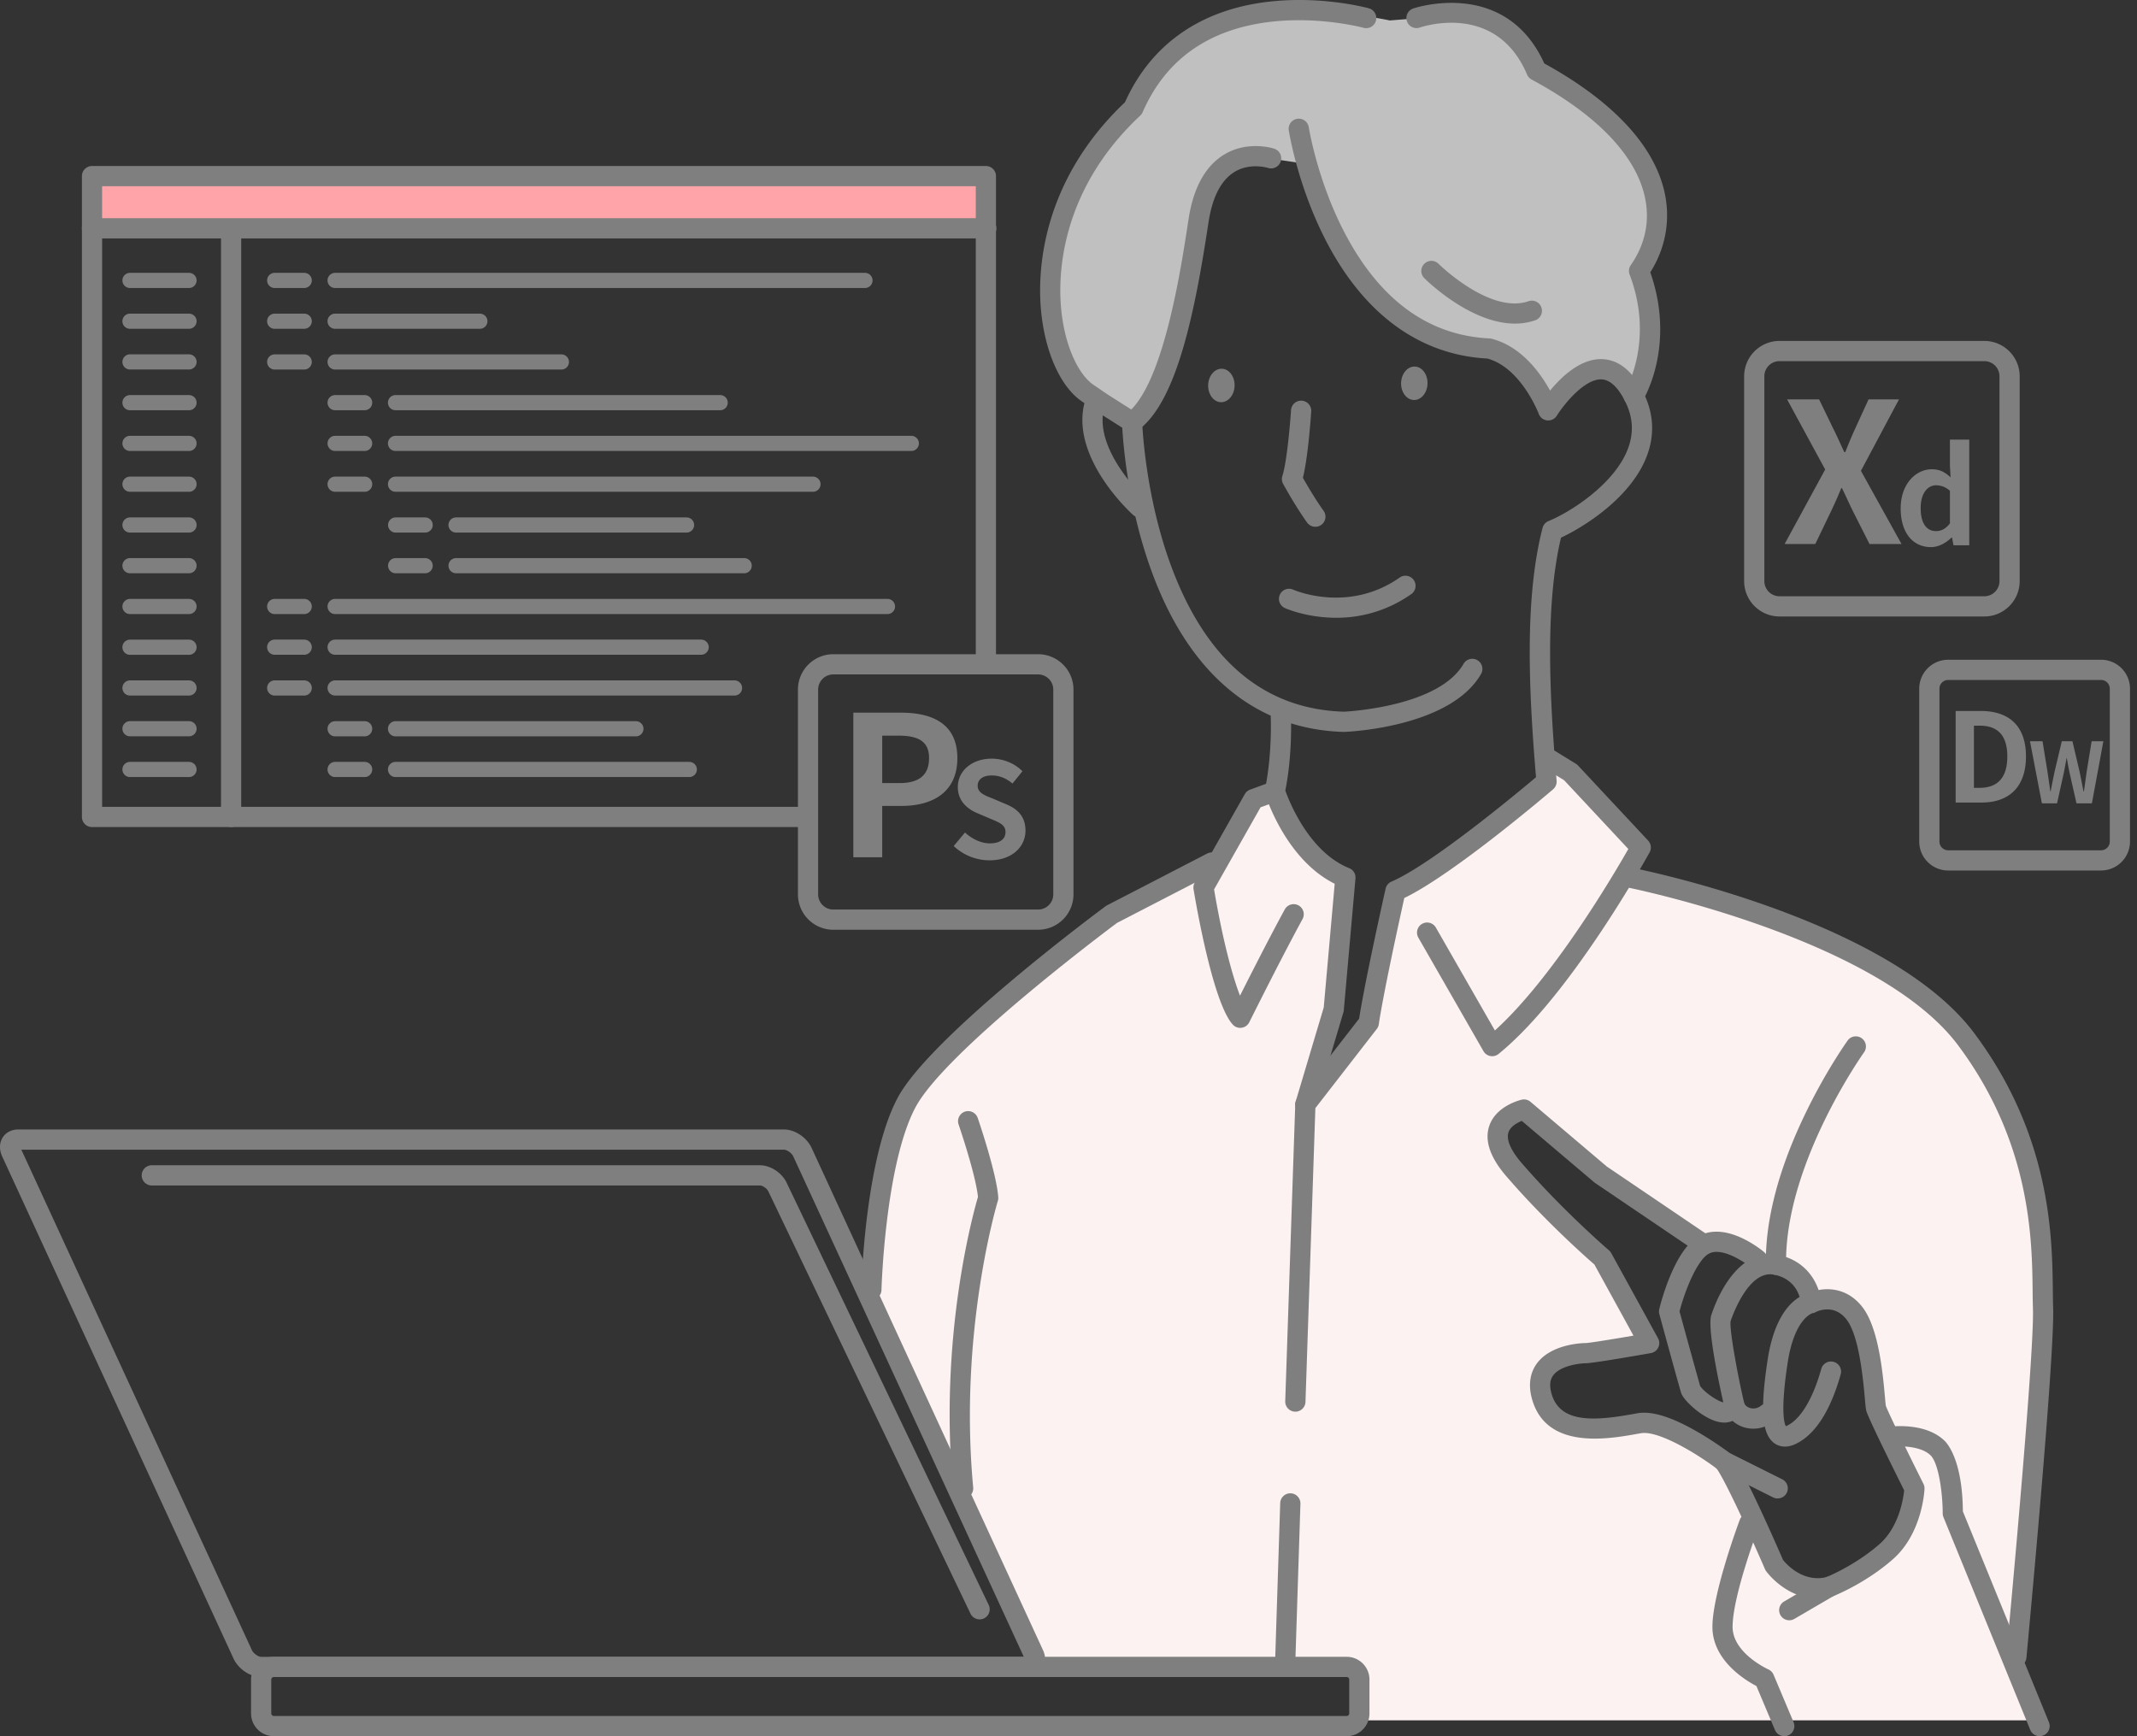 <svg width="160" height="130" viewBox="0 0 160 130" fill="none" xmlns="http://www.w3.org/2000/svg"><rect x="0" y="0" width="160" height="130" fill="#333333" stroke="none"/><path d="M152.571 106.291s.995-10.451-.622-17.666c-1.618-7.218-5.723-12.442-6.097-12.692-.373-.25-2.862-2.985-6.967-4.853-4.105-1.867-11.572-3.732-11.572-3.732l-5.972-1.742 1.617-2.115-5.599-5.847-1.493-.996v1.868s-9.332 7.59-11.572 8.337c-1.245 6.719-1.867 9.704-1.867 9.704l-3.982 4.603 1.368-5.972.622-9.705s-4.977-2.613-4.977-6.595l-1.602.944-3.373 5.153-6.595 2.986-7.962 6.096-7.217 6.72s-1.743 3.485-2.24 5.35c-.497 1.867-1.617 10.202-1.617 10.202l12.691 28.368h23.516l.748 1.368-.25 2.737h51.137l-1.742-5.102 1.617-17.419h.002zm-11.694 10.452c-2.24 1.368-4.355 1.867-4.355 1.867s-2.365.373-3.235-1.12c-.87-1.492-3.485-7.589-3.485-7.589s-4.977-3.36-6.594-3.485c-1.618-.125-2.862.747-5.225.25-2.365-.498-2.613-1.617-2.738-2.488-.124-.87 1.368-2.612 1.743-2.612.374 0 6.222-.995 6.222-.995l-3.11-6.47s-7.092-6.097-7.715-7.59c-.622-1.492 0-2.24.373-2.737.373-.498 1.492-.747 1.492-.747l6.968 5.847 5.847 3.857s4.727.373 4.727 2.24c2.613-.25 3.608 1.12 3.608 2.365 2.862-.747 3.982 1.99 3.982 1.99l.622 3.608.498 2.612 2.862 5.972s-.249 3.857-2.487 5.225z" fill="#FDF2F2"/><path d="M123.085 11.982c-1.12-1.742-3.235-3.607-4.852-4.602a74.29 74.29 0 00-3.235-1.867s-1.492-4.728-6.222-4.355l-4.727.373s-9.58-2.115-14.682.995c-2.24 1.867-4.603 5.722-4.603 5.722s-7.464 6.345-6.097 14.557c1.245 5.475 2.986 6.47 2.986 6.47l3.234 1.742s1.368-.373 2.738-4.727c1.367-4.355 1.99-11.572 2.985-12.692.995-1.12 1.659-1.98 3.11-1.867 1.45.115 3.732.497 3.732.497s3.11 7.217 4.977 9.207c1.868 1.99 4.105 3.485 6.097 4.105 1.991.623 4.23.748 4.23.748s3.11 2.985 3.36 4.48c1.742-2.986 3.982-2.863 3.982-2.863s1.867.25 2.115 1.368c1.867-2.115 1.368-7.34.747-8.835 2.115-3.982 1.245-6.719.125-8.46v.004z" fill="silver"/><path d="M73.69 12.977H7v3.982h66.69v-3.982z" fill="#FFA4A9"/><path d="M60.121 61.927H6.89a.757.757 0 01-.757-.757V13.186c0-.418.338-.756.757-.756h66.925c.418 0 .757.338.757.756v36.36a.756.756 0 11-1.513 0V13.943H7.646v46.47h52.475a.756.756 0 110 1.514z" fill="#7F7F7F"/><path d="M73.813 17.85H6.89a.756.756 0 110-1.514h66.925a.757.757 0 110 1.513h-.002z" fill="#7F7F7F"/><path d="M17.304 61.925a.756.756 0 01-.757-.757V17.522a.756.756 0 111.513 0v43.646a.757.757 0 01-.756.757zm-3.154-40.36H9.733a.567.567 0 110-1.135h4.419a.567.567 0 110 1.135zm8.627 0h-2.21a.567.567 0 110-1.135h2.21a.567.567 0 110 1.135zm41.986 0H25.09a.567.567 0 110-1.135h39.672a.567.567 0 110 1.135zM14.15 24.62H9.733a.567.567 0 110-1.136h4.419a.567.567 0 110 1.135zm8.627 0h-2.21a.567.567 0 110-1.136h2.21a.567.567 0 110 1.135zm13.152 0H25.09a.567.567 0 110-1.136h10.838a.567.567 0 110 1.135zM14.15 27.666H9.733a.567.567 0 110-1.135h4.419a.567.567 0 110 1.135zm8.627.004h-2.21a.567.567 0 110-1.135h2.21a.567.567 0 110 1.135zm19.256 0H25.091a.567.567 0 110-1.135h16.942a.567.567 0 110 1.135zM14.15 30.717H9.733a.567.567 0 110-1.135h4.419a.567.567 0 110 1.135zm13.15 0h-2.209a.567.567 0 110-1.135h2.21a.567.567 0 110 1.135zm26.621 0H29.614a.567.567 0 110-1.135h24.307a.567.567 0 110 1.135zM14.15 33.768H9.733a.567.567 0 110-1.135h4.419a.567.567 0 110 1.135zm13.15 0h-2.209a.567.567 0 110-1.135h2.21a.567.567 0 110 1.135zm40.932 0H29.614a.567.567 0 110-1.135h38.618a.567.567 0 110 1.135zM14.15 36.822H9.733a.567.567 0 110-1.135h4.419a.567.567 0 110 1.136zm13.15 0h-2.209a.567.567 0 110-1.135h2.21a.567.567 0 110 1.136zm33.568 0H29.614a.567.567 0 110-1.135h31.254a.567.567 0 110 1.136zM14.15 39.877H9.733a.567.567 0 110-1.135h4.419a.567.567 0 110 1.135zm17.682 0h-2.21a.567.567 0 110-1.135h2.21a.567.567 0 110 1.135zm19.572 0H34.146a.567.567 0 110-1.135h17.258a.567.567 0 110 1.135zM14.15 42.924H9.733a.567.567 0 110-1.135h4.419a.567.567 0 110 1.135zm17.682 0h-2.21a.567.567 0 110-1.135h2.21a.567.567 0 110 1.135zm23.885 0H34.146a.567.567 0 110-1.135h21.571a.567.567 0 110 1.135zM14.15 45.979H9.733a.567.567 0 110-1.135h4.419a.567.567 0 110 1.135zm8.627 0h-2.21a.567.567 0 110-1.135h2.21a.567.567 0 110 1.135zm43.669 0H25.091a.567.567 0 110-1.135h41.355a.567.567 0 110 1.135zM14.15 49.03H9.733a.567.567 0 110-1.136h4.419a.567.567 0 110 1.136zm8.627-.004h-2.21a.567.567 0 110-1.135h2.21a.567.567 0 110 1.135zm29.719 0H25.091a.567.567 0 110-1.135h27.405a.567.567 0 110 1.135zM14.15 52.08H9.733a.567.567 0 110-1.135h4.419a.567.567 0 110 1.135zm8.627 0h-2.21a.567.567 0 110-1.135h2.21a.567.567 0 110 1.135zm32.218 0H25.091a.567.567 0 110-1.135h29.904a.567.567 0 110 1.135zM14.15 55.131H9.733a.567.567 0 110-1.135h4.419a.567.567 0 110 1.135zm13.15.004h-2.209a.567.567 0 110-1.135h2.21a.567.567 0 110 1.135zm20.309 0H29.614a.567.567 0 110-1.135H47.61a.567.567 0 110 1.135zM14.15 58.182H9.733a.567.567 0 110-1.135h4.419a.567.567 0 110 1.135zm13.15 0h-2.209a.567.567 0 110-1.135h2.21a.567.567 0 110 1.135zm24.308 0H29.614a.567.567 0 110-1.135h21.994a.567.567 0 110 1.135zM92.435 28.89c.02-.692-.408-1.265-.954-1.28-.546-.015-1.004.533-1.024 1.224-.02.692.408 1.264.954 1.28.546.015 1.005-.533 1.024-1.224zm14.445-.164c.02-.692-.407-1.265-.953-1.28-.547-.015-1.005.533-1.025 1.224-.019.691.408 1.264.954 1.28.546.015 1.005-.533 1.024-1.224zm-8.399 10.717a.754.754 0 01-.609-.306c-.032-.044-.787-1.071-1.8-2.902a.756.756 0 01-.057-.604c.329-1 .579-3.893.647-4.924a.757.757 0 111.511.1c-.025.37-.236 3.434-.624 4.966.885 1.569 1.536 2.456 1.543 2.465a.756.756 0 01-.609 1.205h-.002zm1.559 6.813c-2.158 0-3.719-.675-3.833-.724a.756.756 0 01.613-1.383c.173.076 4.177 1.776 8.006-.925a.757.757 0 01.872 1.235 9.666 9.666 0 01-5.658 1.797z" fill="#7F7F7F"/><path d="M96.984 105.698h-.027a.755.755 0 01-.73-.781l.75-22.243a.759.759 0 01.158-.44l4.625-5.964c.104-.687.526-3.182 1.981-9.73a.76.76 0 01.441-.53c2.977-1.278 9.371-6.595 10.821-7.816-.555-6.619-.857-13.427.491-18.669a.757.757 0 01.445-.51c1.801-.742 5.011-2.876 5.959-5.449.444-1.209.363-2.374-.248-3.566-.531-1.033-1.118-1.57-1.742-1.595-1.323-.045-2.898 1.996-3.347 2.719a.754.754 0 01-.719.354.752.752 0 01-.633-.49c-.014-.035-1.321-3.457-3.846-4.141-5.078-.271-9.264-3.336-12.107-8.863-2.117-4.117-2.743-8.1-2.77-8.269a.758.758 0 011.496-.229c.01.059.629 3.95 2.638 7.838 2.633 5.1 6.299 7.795 10.896 8.015a.68.68 0 01.148.023c2.23.558 3.666 2.561 4.392 3.885.831-1.014 2.227-2.357 3.803-2.357.036 0 .071 0 .109.002 1.213.047 2.233.86 3.031 2.416.806 1.568.914 3.176.323 4.782-1.165 3.163-4.761 5.382-6.447 6.167-1.216 5.11-.851 12.052-.329 18.2a.76.76 0 01-.261.64c-.312.267-7.453 6.364-11.144 8.142-1.638 7.402-1.903 9.415-1.905 9.434a.754.754 0 01-.153.369l-4.6 5.929-.74 21.997a.758.758 0 01-.757.732l-.002-.002z" fill="#7F7F7F"/><path d="M97.735 83.455a.757.757 0 01-.727-.974l2.102-7.049.821-9.26c-3.657-1.824-5.138-6.498-5.202-6.704a.762.762 0 01-.017-.38c.548-2.602.431-5.367.43-5.394a.757.757 0 011.51-.07c.006.117.124 2.841-.418 5.571.305.855 1.794 4.61 4.779 5.806.31.125.503.437.473.77l-.874 9.871a.693.693 0 01-.028.15l-2.125 7.122a.757.757 0 01-.724.54zm-12.4-44.711a.75.75 0 01-.505-.195c-.19-.17-4.62-4.216-3.653-8.302a.756.756 0 111.472.348c-.76 3.212 3.153 6.795 3.193 6.83a.757.757 0 01-.507 1.32zm65.633 86.072c-.025 0-.048 0-.072-.004a.76.76 0 01-.683-.825c.021-.225 2.119-22.485 1.996-26.019a48.979 48.979 0 01-.023-1.296c-.044-3.878-.127-11.096-5.575-18.397-6.001-8.041-24.594-11.795-24.782-11.83a.757.757 0 01.293-1.486c.787.156 19.353 3.903 25.702 12.412 5.743 7.696 5.828 15.234 5.875 19.284.006.479.01.891.023 1.26.125 3.631-1.916 25.293-2.001 26.214a.757.757 0 01-.753.685v.002zm-74.077.754H19.553c-.816 0-1.705-.596-2.07-1.387L.164 86.589c-.232-.505-.217-1.024.04-1.425.242-.378.664-.594 1.158-.594H58.7c.816 0 1.705.596 2.07 1.387l17.319 37.594c.232.504.217 1.024-.04 1.425-.242.378-.664.594-1.158.594zM1.598 86.084l17.26 37.467c.123.269.492.506.695.506h57.102l-17.26-37.468c-.123-.269-.49-.505-.695-.505H1.598z" fill="#7F7F7F"/><path d="M73.345 121.252a.76.76 0 01-.683-.429l-15.136-31.62c-.111-.233-.444-.44-.63-.44h-45.53a.756.756 0 110-1.513h45.532c.785 0 1.642.558 1.994 1.3l15.134 31.62a.756.756 0 01-.681 1.082zm27.485 8.747H20.5a1.706 1.706 0 01-1.703-1.703v-2.539c0-.938.764-1.702 1.702-1.702h80.331c.938 0 1.703.764 1.703 1.702v2.539c0 .938-.765 1.703-1.703 1.703zm-80.33-4.431a.192.192 0 00-.19.189v2.539c0 .102.087.189.19.189h80.33a.192.192 0 00.189-.189v-2.539a.192.192 0 00-.189-.189H20.5zM113.428 24.23c-3.344 0-6.643-3.256-6.8-3.415a.756.756 0 011.068-1.07c.038.038 3.839 3.78 6.724 2.817a.757.757 0 11.478 1.435 4.637 4.637 0 01-1.47.233zm-28.662 8.128a.756.756 0 01-.448-1.366c2.769-2.033 4.1-10.816 4.668-14.566.358-2.353 1.249-3.982 2.652-4.843 1.784-1.091 3.691-.475 3.77-.448.398.132.611.56.48.957a.758.758 0 01-.954.48c-.032-.009-1.355-.412-2.52.31-.997.62-1.646 1.887-1.932 3.77-1.034 6.832-2.389 13.446-5.27 15.559a.756.756 0 01-.446.147z" fill="#7F7F7F"/><path d="M100.634 54.803h-.021c-6.564-.185-11.522-4.292-14.337-11.878-1.784-4.807-2.17-9.506-2.25-10.898l-1.876-1.192s-.014-.01-.021-.013l-1.069-.729c-1.638-1.065-2.841-3.728-3.125-6.942-.235-2.652-.083-9.448 6.294-15.497C86.202 3.26 89.985.652 95.182.107c3.893-.408 7.171.477 7.308.515a.755.755 0 11-.403 1.459c-.059-.016-3.194-.852-6.792-.466-4.723.507-8.002 2.79-9.744 6.786a.776.776 0 01-.176.25c-6.004 5.62-6.15 11.92-5.934 14.365.272 3.093 1.43 5.15 2.455 5.816l1.073.73 2.198 1.396a.751.751 0 01.35.617c0 .055.182 5.474 2.185 10.854 2.616 7.028 6.963 10.681 12.922 10.859.449-.023 7.145-.41 8.962-3.598a.758.758 0 011.316.751c-2.285 4.01-9.916 4.349-10.24 4.36h-.028v.002zm21.684-24.393a.758.758 0 01-.642-1.157c.021-.034 2.229-3.71.335-8.7a.754.754 0 01.087-.702c.772-1.103 1.578-2.906 1.027-5.225-.734-3.09-3.654-6.088-8.45-8.67a.762.762 0 01-.339-.37c-2.308-5.442-7.816-3.599-8.049-3.518a.756.756 0 01-.501-1.426c.07-.025 6.905-2.35 9.837 4.109 3.577 1.96 7.941 5.172 8.976 9.527.501 2.107.132 4.262-1.039 6.11 1.928 5.53-.495 9.502-.601 9.67a.758.758 0 01-.641.356v-.004zm13.76 89.277c-2.338 0-3.782-1.956-3.85-2.051a.783.783 0 01-.081-.144c-.755-1.751-2.887-6.53-3.666-7.603a.757.757 0 011.224-.891c.983 1.355 3.372 6.835 3.794 7.806.246.306 1.478 1.697 3.235 1.288.31-.129 2.261-.965 3.982-2.471 1.461-1.278 1.786-3.397 1.852-4.029-.881-1.765-2.711-5.458-2.837-5.963-.038-.153-.059-.374-.106-.904-.127-1.411-.424-4.718-1.379-5.934-.939-1.196-2.166-.617-2.304-.547-.091.047-.137.072-.233.08-.15.047-1.385.538-1.869 3.737-.539 3.559-.254 4.503-.134 4.726.018-.008.043-.015.071-.028 1.018-.464 1.96-2.017 2.583-4.262a.755.755 0 01.93-.526c.403.111.64.529.526.93-.533 1.922-1.56 4.391-3.414 5.235-.795.361-1.332.096-1.582-.093-.904-.685-1.044-2.482-.478-6.209.611-4.035 2.413-4.827 2.99-4.979.89-.423 2.757-.71 4.1 1.001 1.233 1.568 1.545 5.057 1.695 6.735.024.268.051.573.068.669.159.466 1.735 3.684 2.817 5.846a.767.767 0 01.079.371c-.006.136-.164 3.346-2.382 5.285-2.075 1.816-4.375 2.722-4.472 2.76-.03.011-.06.021-.09.029a4.385 4.385 0 01-1.071.134l.002.002z" fill="#7F7F7F"/><path d="M131.269 106.973c-.244 0-.486-.036-.723-.112-.722-.231-1.258-.783-1.432-1.481-.013-.057-1.366-5.776-.984-6.92.831-2.494 2.579-4.985 4.991-4.5 2.433.485 3.178 2.551 3.231 3.575a.757.757 0 01-1.51.083c-.013-.187-.179-1.809-2.016-2.177-1.884-.375-3.091 3.004-3.252 3.478-.116.681.664 4.711 1.01 6.094.066.265.318.372.424.406a.896.896 0 00.849-.172.758.758 0 01.986 1.149 2.423 2.423 0 01-1.57.577h-.004z" fill="#7F7F7F"/><path d="M129.088 106.514h-.041c-1.289-.03-2.972-1.602-3.173-2.204-.128-.384-1.483-5.347-1.636-5.913a.757.757 0 01-.006-.379c.11-.455 1.133-4.48 3.001-5.486.887-.478 2.029-.4 3.301.222.87.425 1.517.968 1.543.991a.757.757 0 01-.974 1.16c-.516-.432-2.202-1.55-3.153-1.039-.878.473-1.792 2.749-2.201 4.325a700.43 700.43 0 001.542 5.584c.392.571 1.525 1.266 1.805 1.228.008-.013.023-.036.038-.078a.758.758 0 011.413.543c-.257.668-.787 1.048-1.459 1.048v-.002z" fill="#7F7F7F"/><path d="M133.094 112.198a.779.779 0 01-.339-.079l-3.999-2a.898.898 0 01-.121-.075c-1.542-1.179-4.474-2.963-5.781-2.73l-.259.045c-2.168.388-6.678 1.196-7.84-2.434-.442-1.383-.077-2.299.305-2.825 1.109-1.519 3.56-1.538 3.664-1.538.261-.005 1.877-.265 3.576-.556l-2.925-5.325c-.618-.537-3.738-3.294-6.598-6.612-1.209-1.402-1.638-2.663-1.279-3.751.503-1.527 2.357-1.96 2.436-1.979a.76.76 0 01.657.16l5.717 4.848 7.714 5.225a.756.756 0 01-.847 1.252l-7.747-5.248c-.023-.015-.043-.032-.064-.049l-5.426-4.599c-.344.14-.853.416-1 .867-.173.533.177 1.345.989 2.285 3.048 3.535 6.507 6.513 6.542 6.541.07.06.126.131.17.21l3.5 6.374a.754.754 0 01.018.69.753.753 0 01-.55.418c-1.012.178-4.355.761-4.881.761-.374 0-1.886.155-2.442.915-.261.356-.288.838-.085 1.47.7 2.187 3.413 1.894 6.131 1.408l.263-.048c1.076-.189 2.546.263 4.493 1.387a25.524 25.524 0 012.412 1.587l3.936 1.968a.756.756 0 01-.338 1.434l-.002.003zm.874 9.121a.756.756 0 01-.382-1.411l2.999-1.75a.757.757 0 11.762 1.307l-2.998 1.75a.754.754 0 01-.381.104zm-.375 8.681a.759.759 0 01-.698-.463l-1.391-3.296c-.849-.442-3.293-1.931-3.293-4.428s1.965-7.798 2.049-8.017a.756.756 0 011.413.539c-.019.051-1.951 5.147-1.951 7.478 0 1.969 2.647 3.17 2.673 3.182a.764.764 0 01.392.397l1.5 3.556a.758.758 0 01-.696 1.052h.002zm19.116-.002a.76.76 0 01-.701-.471l-6.498-15.926a.741.741 0 01-.057-.286c0-1.428-.282-3.717-.903-4.34-.707-.707-2.266-.713-2.756-.658a.758.758 0 01-.168-1.504c.267-.03 2.65-.252 3.991 1.092.222.221 1.317 1.507 1.345 5.259l6.444 15.79a.758.758 0 01-.7 1.042l.003.002zM132.97 95.455a.757.757 0 01-.757-.745c-.053-3.384.965-7.247 3.029-11.481 1.526-3.13 3.047-5.255 3.111-5.344a.757.757 0 011.228.883c-.06.084-5.974 8.392-5.855 15.915a.755.755 0 01-.745.768h-.011v.004zm-21.246-16.371a.75.75 0 01-.656-.38l-4.874-8.497a.756.756 0 111.313-.753l4.417 7.703c4.353-3.937 8.861-11.608 9.991-13.589l-4.802-5.143-1.537-.946a.755.755 0 11.792-1.288l1.625.998a.81.81 0 01.157.13l5.248 5.621a.756.756 0 01.11.88c-.016.026-1.478 2.69-3.58 5.851-2.841 4.272-5.44 7.382-7.727 9.243a.766.766 0 01-.479.17h.002zm-18.866-2.122a.752.752 0 01-.558-.246c-1.453-1.585-2.702-8.719-2.938-10.134a.76.76 0 01.087-.497l3.75-6.623a.755.755 0 01.397-.337l1.593-.586a.756.756 0 01.522 1.419l-1.332.49-3.48 6.148c.672 3.95 1.403 6.562 1.942 7.956 2.272-4.51 3.343-6.443 3.356-6.464a.756.756 0 111.322.736c-.013.023-1.277 2.304-3.984 7.718a.755.755 0 01-.675.418l-.002.002z" fill="#7F7F7F"/><path d="M65.241 97.327h-.02a.756.756 0 01-.736-.776c.01-.395.281-9.727 2.71-14.328 2.428-4.598 15.053-13.978 15.59-14.375a.725.725 0 01.102-.064l7.497-3.875a.756.756 0 11.694 1.345l-7.44 3.846c-.867.646-12.908 9.67-15.104 13.829-2.266 4.292-2.535 13.57-2.537 13.662a.757.757 0 01-.756.736h.001zm30.993 27.62h-.025a.756.756 0 01-.732-.781l.374-11.621a.757.757 0 111.514.049l-.375 11.621a.758.758 0 01-.756.732z" fill="#7F7F7F"/><path d="M72.113 112.199a.758.758 0 01-.753-.687c-1.065-11.362 1.48-20.59 1.862-21.891-.174-1.7-1.436-5.386-1.45-5.424a.755.755 0 111.43-.492c.058.167 1.408 4.113 1.539 5.94a.719.719 0 01-.032.276c-.03.097-2.94 9.756-1.845 21.451a.758.758 0 01-.755.828l.004-.001zm5.612-42.583H62.391a2.651 2.651 0 01-2.649-2.649V51.633a2.651 2.651 0 012.649-2.649h15.334a2.651 2.651 0 012.648 2.649v15.334a2.651 2.651 0 01-2.648 2.649zM62.391 50.498c-.627 0-1.135.509-1.135 1.135v15.334c0 .626.508 1.135 1.135 1.135h15.334c.626 0 1.135-.509 1.135-1.135V51.633c0-.626-.509-1.135-1.135-1.135H62.391z" fill="#7F7F7F"/><path d="M63.89 53.36h3.551c2.397 0 4.238.847 4.238 3.404 0 2.558-1.856 3.58-4.179 3.58h-1.447v3.842H63.89V53.359zm3.464 5.273c1.491 0 2.206-.628 2.206-1.87 0-1.243-.789-1.68-2.28-1.68h-1.227v3.55h1.301zm4.054 4.711l.842-1.01c.526.486 1.218.814 1.863.814.763 0 1.17-.328 1.17-.842 0-.545-.447-.713-1.102-.991l-.981-.417c-.744-.306-1.487-.902-1.487-1.973 0-1.199 1.05-2.12 2.537-2.12.853 0 1.704.336 2.3.942l-.744.921c-.465-.386-.951-.605-1.556-.605-.646 0-1.05.287-1.05.773 0 .526.514.714 1.14.961l.961.407c.893.367 1.478.933 1.478 1.992 0 1.2-1.001 2.221-2.696 2.221a3.904 3.904 0 01-2.677-1.07l.002-.003zm77.161-17.185h-15.335a2.651 2.651 0 01-2.648-2.649V28.176a2.651 2.651 0 012.648-2.649h15.335a2.651 2.651 0 012.648 2.649V43.51a2.651 2.651 0 01-2.648 2.649zM133.234 27.04c-.626 0-1.135.509-1.135 1.135V43.51c0 .626.509 1.135 1.135 1.135h15.335c.626 0 1.135-.509 1.135-1.135V28.176c0-.626-.509-1.135-1.135-1.135h-15.335z" fill="#7F7F7F"/><path d="M136.652 35.152l-2.849-5.246h2.396l1.082 2.236c.263.511.483 1.037.804 1.71h.074a32.87 32.87 0 01.717-1.71l1.024-2.236h2.279l-2.849 5.348 3.04 5.479h-2.397l-1.212-2.397c-.278-.556-.526-1.126-.848-1.782h-.058a30.036 30.036 0 01-.789 1.782l-1.154 2.397h-2.295l3.04-5.583-.005.002z" fill="#7F7F7F"/><path d="M142.307 38.05c0-1.804 1.129-2.913 2.328-2.913.625 0 1.01.238 1.408.605l-.049-.872v-1.952h1.447v7.91h-1.181l-.109-.576h-.04c-.407.398-.961.713-1.536.713-1.377 0-2.27-1.09-2.27-2.915h.002zm3.687 1.141v-2.439a1.503 1.503 0 00-1.041-.416c-.624 0-1.15.594-1.15 1.705 0 1.11.416 1.725 1.15 1.725.386 0 .713-.159 1.041-.575zm11.314 25.989h-11.445a2.17 2.17 0 01-2.168-2.169V51.566a2.17 2.17 0 012.168-2.168h11.445a2.17 2.17 0 012.168 2.168v11.445a2.17 2.17 0 01-2.168 2.168zm-11.445-14.268a.655.655 0 00-.654.654v11.445c0 .362.293.655.654.655h11.445a.655.655 0 00.655-.655V51.566a.655.655 0 00-.655-.654h-11.445z" fill="#7F7F7F"/><path d="M146.422 53.234h1.878c2.091 0 3.387 1.092 3.387 3.405 0 2.314-1.296 3.451-3.313 3.451h-1.952v-6.856zm1.795 5.755c1.277 0 2.073-.685 2.073-2.35 0-1.664-.796-2.304-2.073-2.304h-.426v4.654h.426zm3.767-3.489h.942l.371 2.272c.07.49.144.978.214 1.481h.025c.094-.501.194-.997.295-1.481l.539-2.272h.796l.534 2.272c.1.477.195.978.295 1.481h.032l.206-1.481.371-2.272h.878l-.859 4.65h-1.154l-.52-2.297a22.19 22.19 0 01-.201-1.08h-.024c-.063.358-.125.715-.201 1.08l-.509 2.297h-1.135l-.891-4.65h-.004z" fill="#7F7F7F"/></svg>